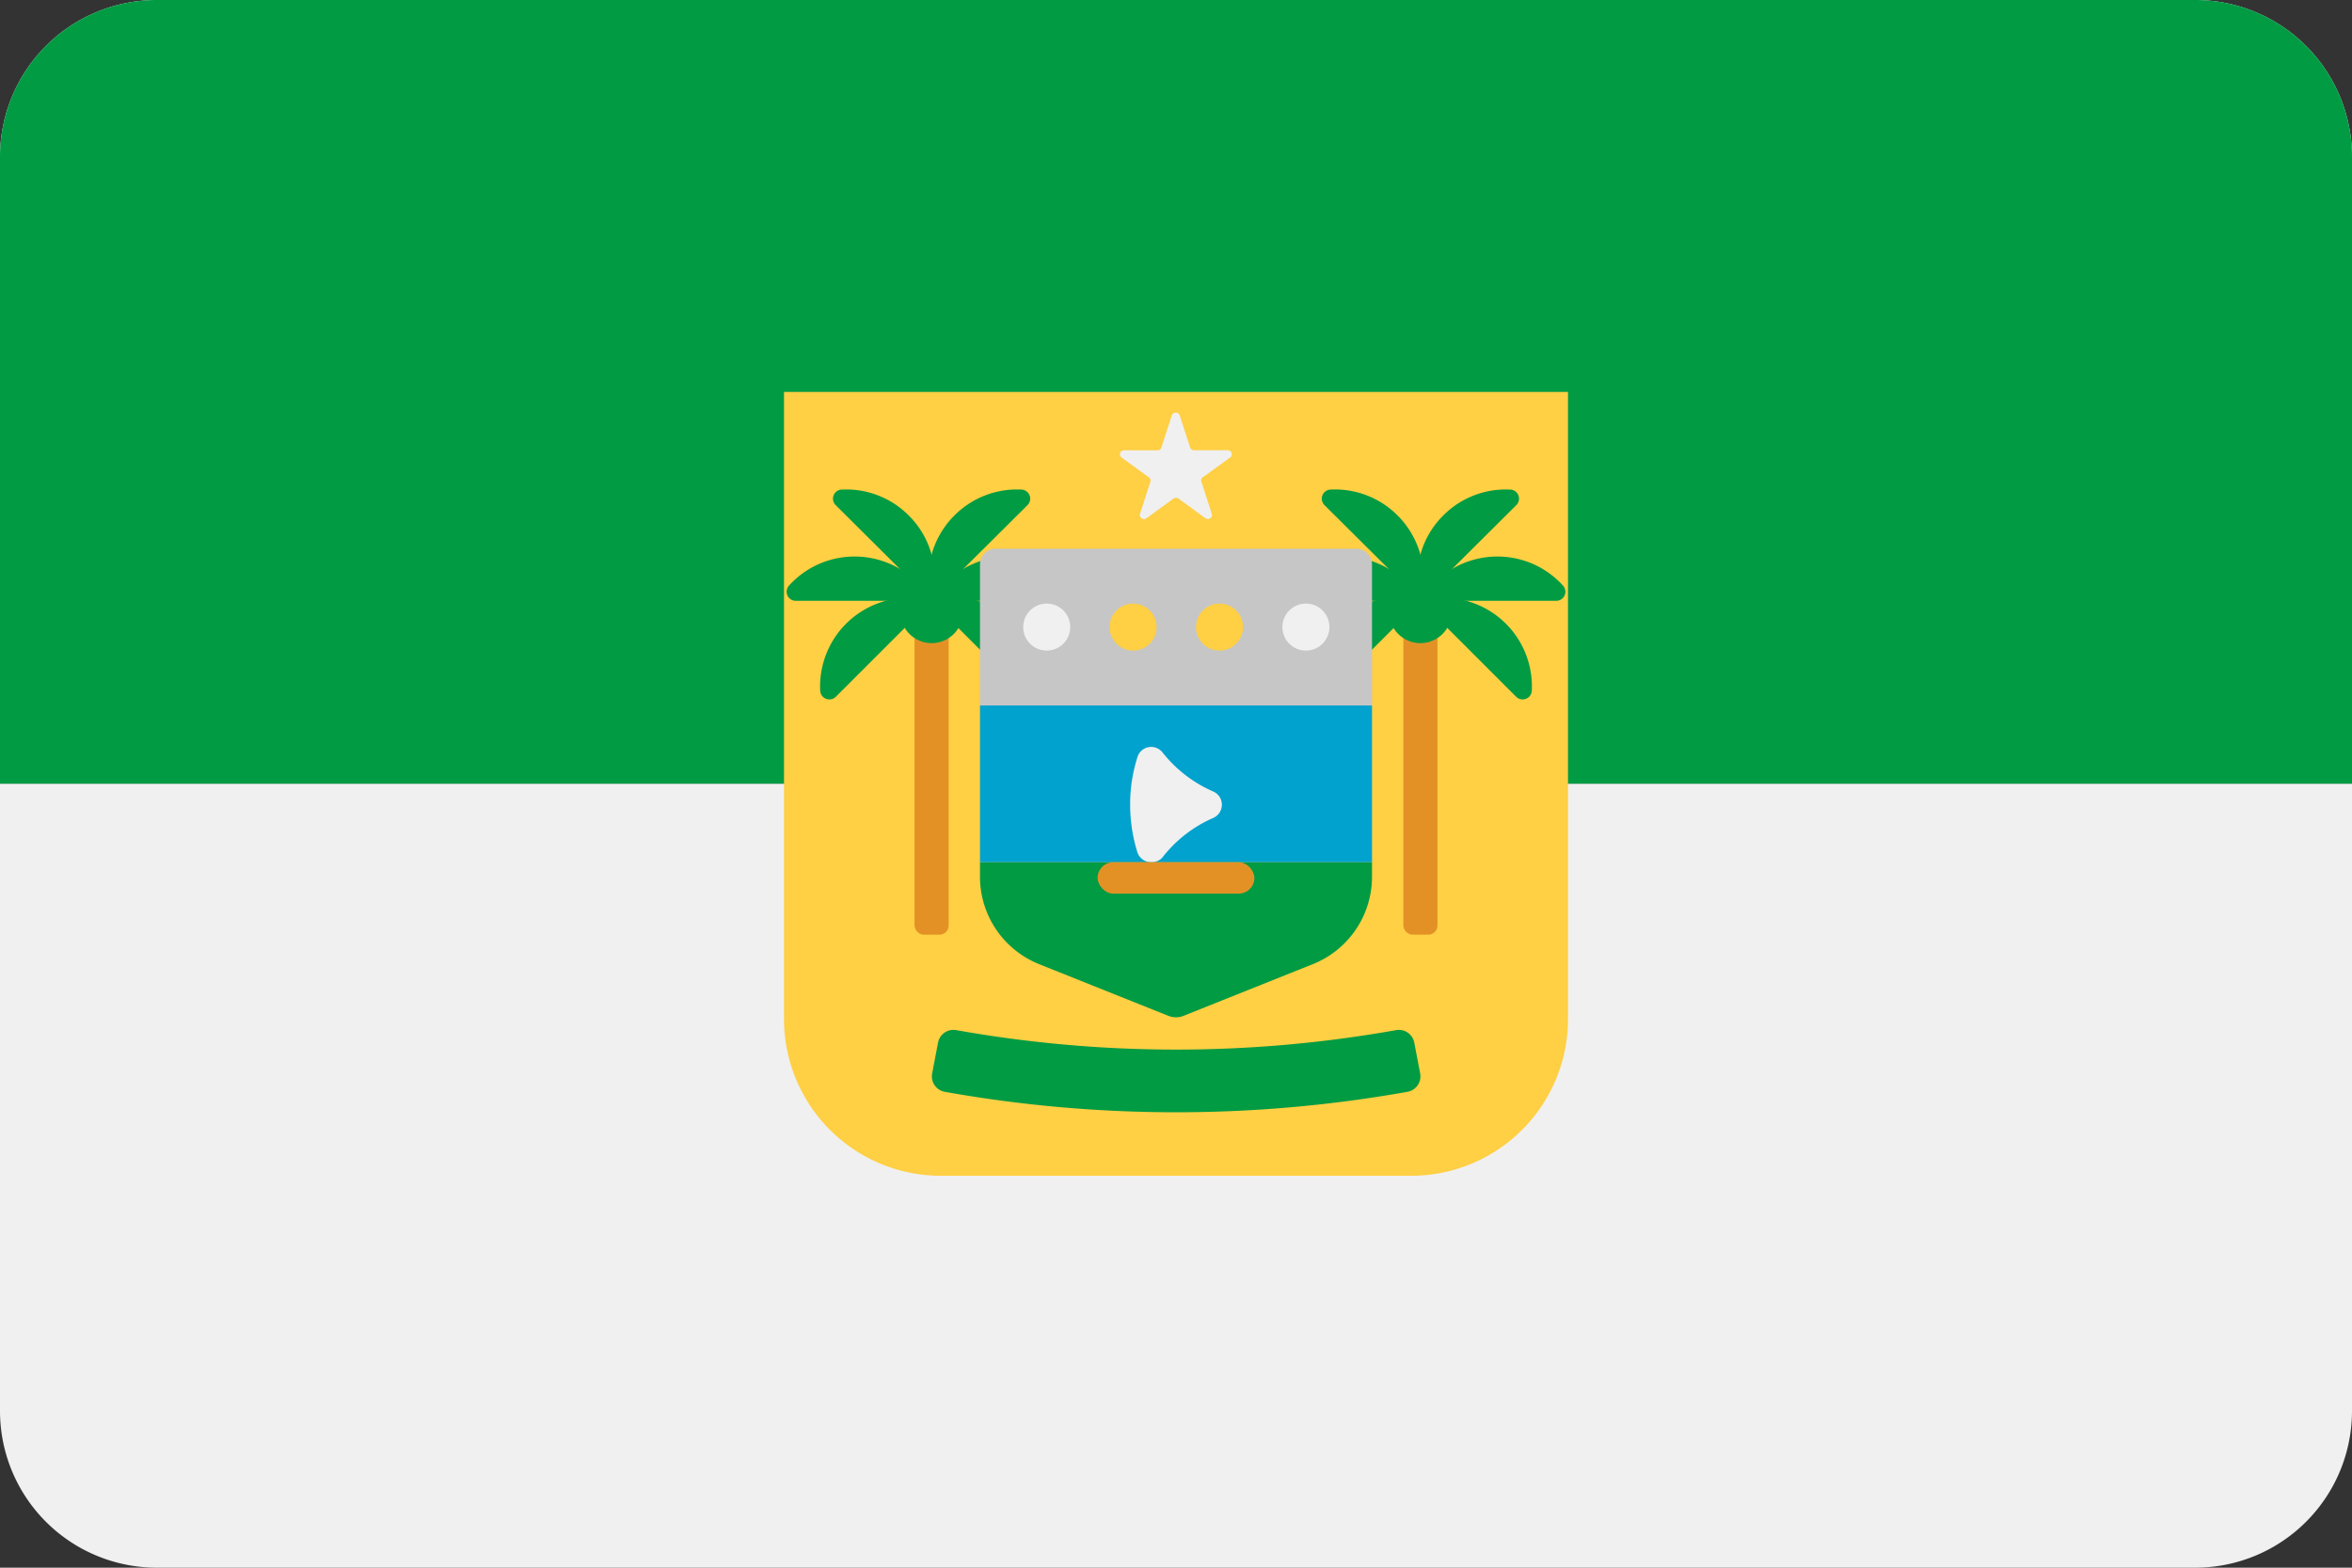 <svg xmlns="http://www.w3.org/2000/svg" viewBox="0 0 300 200"><rect x="0" y="0" width="300" height="200" fill="#333333" stroke="none"/><defs><style>.cls-1{fill:#f0f0f0;}.cls-2{fill:#009b43;}.cls-3{fill:#ffcf44;}.cls-4{fill:none;}.cls-5{fill:#e39125;}.cls-6{fill:#c6c6c6;}.cls-7{fill:#01a2ce;}</style></defs><title>21-rio-grande-do-norte-rounded</title><g id="rounded"><path class="cls-1" d="M0,100H300V20A20,20,0,0,0,280,0H20A20,20,0,0,0,0,20Z"/><path class="cls-2" d="M0,100H300V20A20,20,0,0,0,280,0H20A20,20,0,0,0,0,20Z"/><path class="cls-1" d="M0,100H300v80a20,20,0,0,1-20,20H20A20,20,0,0,1,0,180Z"/><path class="cls-3" d="M100,50H200a0,0,0,0,1,0,0v80a20,20,0,0,1-20,20H120a20,20,0,0,1-20-20V50A0,0,0,0,1,100,50Z"/><circle class="cls-4" cx="150" cy="60" r="7.5"/><path class="cls-1" d="M150.48,53l1.32,4.08a.51.51,0,0,0,.48.36h4.32a.51.51,0,0,1,.3.93l-3.48,2.52a.47.47,0,0,0-.18.57l1.32,4.08a.52.52,0,0,1-.81.57L150.3,63.6a.55.55,0,0,0-.6,0l-3.48,2.52a.52.52,0,0,1-.81-.57l1.32-4.08a.51.51,0,0,0-.18-.57l-3.48-2.52a.51.51,0,0,1,.3-.93h4.29a.51.51,0,0,0,.48-.36L149.46,53A.54.54,0,0,1,150.48,53Z"/><path class="cls-2" d="M184.1,65.75a11.25,11.25,0,0,1,8.56-3.29,1.16,1.16,0,0,1,.73,2L182.79,75a1.16,1.16,0,0,1-2-.73A11.21,11.21,0,0,1,184.1,65.75Z"/><path class="cls-2" d="M170.26,79.58A11.28,11.28,0,0,0,167,88.15a1.17,1.17,0,0,0,2,.73l10.6-10.6a1.17,1.17,0,0,0-.74-2A11.3,11.3,0,0,0,170.26,79.58Z"/><rect class="cls-5" x="179" y="76.66" width="4.35" height="42.58" rx="1.16"/><path class="cls-2" d="M192.09,79.58a11.32,11.32,0,0,1,3.29,8.57,1.17,1.17,0,0,1-2,.73l-10.6-10.6a1.17,1.17,0,0,1,.73-2A11.32,11.32,0,0,1,192.09,79.58Z"/><path class="cls-2" d="M178.25,65.75a11.25,11.25,0,0,0-8.56-3.29,1.16,1.16,0,0,0-.73,2L179.56,75a1.16,1.16,0,0,0,2-.73A11.25,11.25,0,0,0,178.25,65.75Z"/><path class="cls-2" d="M191,71a11.27,11.27,0,0,1,8.38,3.73,1.16,1.16,0,0,1-.89,1.92h-15a1.16,1.16,0,0,1-.89-1.92A11.28,11.28,0,0,1,191,71Z"/><path class="cls-2" d="M171.39,71A11.25,11.25,0,0,0,163,74.74a1.16,1.16,0,0,0,.88,1.92h15a1.16,1.16,0,0,0,.88-1.92A11.24,11.24,0,0,0,171.39,71Z"/><circle class="cls-2" cx="181.17" cy="78.05" r="4"/><path class="cls-2" d="M115.9,65.75a11.25,11.25,0,0,0-8.56-3.29,1.16,1.16,0,0,0-.73,2L117.21,75a1.16,1.16,0,0,0,2-.73A11.21,11.21,0,0,0,115.9,65.75Z"/><path class="cls-2" d="M129.74,79.58A11.28,11.28,0,0,1,133,88.15a1.17,1.17,0,0,1-2,.73l-10.6-10.6a1.17,1.17,0,0,1,.74-2A11.3,11.3,0,0,1,129.74,79.58Z"/><rect class="cls-5" x="116.65" y="76.66" width="4.35" height="42.58" rx="1.16"/><path class="cls-2" d="M107.91,79.58a11.32,11.32,0,0,0-3.29,8.57,1.17,1.17,0,0,0,2,.73l10.6-10.6a1.17,1.17,0,0,0-.73-2A11.32,11.32,0,0,0,107.91,79.58Z"/><path class="cls-2" d="M121.75,65.75a11.25,11.25,0,0,1,8.56-3.29,1.16,1.16,0,0,1,.73,2L120.44,75a1.16,1.16,0,0,1-2-.73A11.25,11.25,0,0,1,121.75,65.75Z"/><path class="cls-2" d="M109,71a11.27,11.27,0,0,0-8.38,3.73,1.16,1.16,0,0,0,.89,1.92h15a1.16,1.16,0,0,0,.89-1.92A11.28,11.28,0,0,0,109,71Z"/><path class="cls-2" d="M128.61,71A11.25,11.25,0,0,1,137,74.74a1.16,1.16,0,0,1-.88,1.92h-15a1.16,1.16,0,0,1-.88-1.92A11.24,11.24,0,0,1,128.61,71Z"/><circle class="cls-2" cx="118.83" cy="78.05" r="4"/><path class="cls-2" d="M150,110H125v1.88A12,12,0,0,0,132.54,123l16.5,6.6a2.65,2.65,0,0,0,1.92,0l16.5-6.6A12,12,0,0,0,175,111.88V110Z"/><path class="cls-6" d="M127,70h46a2,2,0,0,1,2,2V90a0,0,0,0,1,0,0H125a0,0,0,0,1,0,0V72A2,2,0,0,1,127,70Z"/><circle class="cls-3" cx="144.53" cy="80" r="3"/><circle class="cls-3" cx="155.55" cy="80" r="3"/><circle class="cls-1" cx="166.57" cy="80" r="3"/><circle class="cls-1" cx="133.51" cy="80" r="3"/><rect class="cls-7" x="125" y="90" width="50" height="20"/><path class="cls-1" d="M146.84,110a1.86,1.86,0,0,1-.84-.2,1.83,1.83,0,0,1-.93-1.09,20.49,20.49,0,0,1-.92-6.07,19.79,19.79,0,0,1,.94-6.07,1.82,1.82,0,0,1,1.41-1.25,1.84,1.84,0,0,1,1.77.66,16.77,16.77,0,0,0,6.48,5,1.83,1.83,0,0,1,1.1,1.68,1.85,1.85,0,0,1-1.1,1.69,16.58,16.58,0,0,0-6.45,5,1.64,1.64,0,0,1-.3.29A1.9,1.9,0,0,1,146.84,110Z"/><rect class="cls-5" x="140" y="110" width="20" height="4" rx="2"/><path class="cls-2" d="M179.51,139.29a168.13,168.13,0,0,1-59,0,2,2,0,0,1-1.61-2.35l.75-3.93a2,2,0,0,1,2.32-1.59,159.71,159.71,0,0,0,56.1,0,2,2,0,0,1,2.32,1.59l.75,3.93A2,2,0,0,1,179.51,139.29Z"/></g></svg>